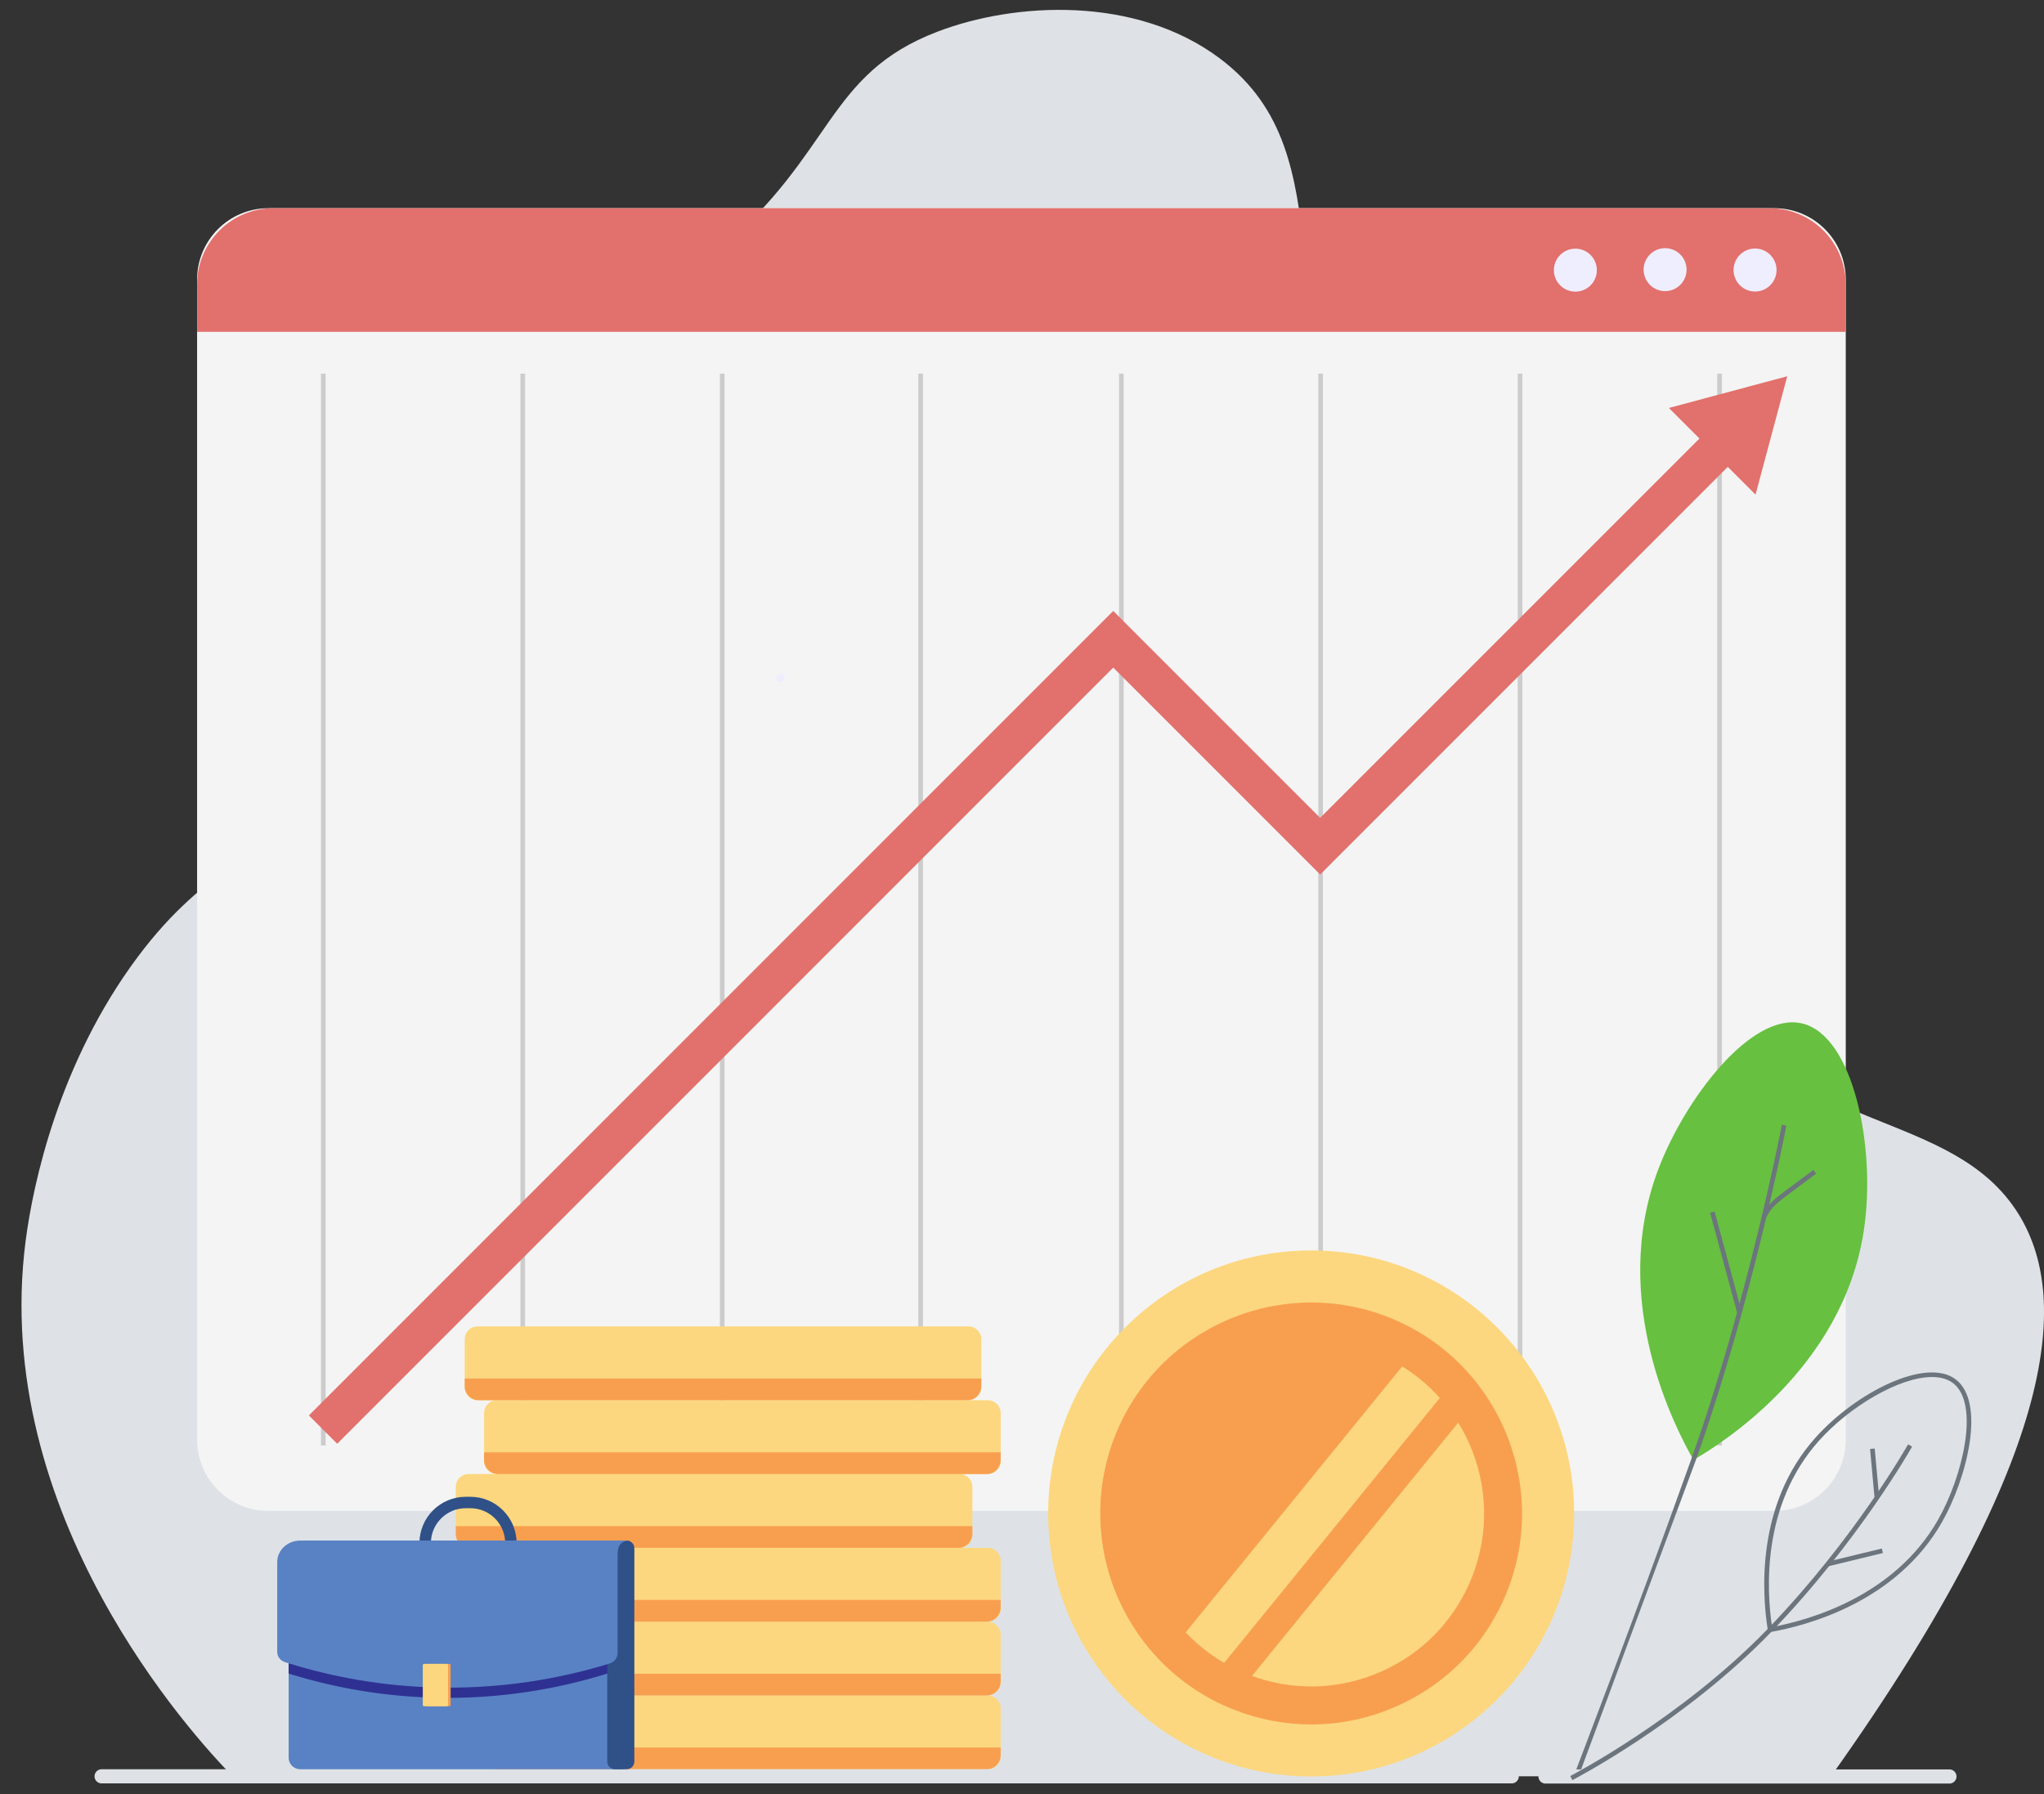 <svg xmlns="http://www.w3.org/2000/svg" xmlns:xlink="http://www.w3.org/1999/xlink" viewBox="0 0 772.41 677.97" xmlns:v="https://vecta.io/nano"><rect x="0" y="0" width="772.41" height="677.97" fill="#333333" stroke="none"/><style><![CDATA[.N{fill:#fcd77f}.O{fill:#f89f4f}.P{fill:#e2706c}]]></style><path d="M87.91 671.18h604.01c88.36-124.09 89.47-182.32 70.94-212.33-24.98-40.46-85.74-29.75-110.71-80.52-23.59-47.95 18.36-82.4-6.04-126.82-25.08-45.65-76.78-22.71-120.78-70.45C474.35 125.74 511.6 60 460.91 22.04 429.22-1.7 383.58.74 354.23 11.98c-42.06 16.11-38.92 45.81-82.53 82.53-72.11 60.73-140.31 29.73-163.05 76.49-19.85 40.81 27.1 74.7 3.5 126.81-13.33 29.43-32.87 27.29-60.14 63.82-29.75 39.85-39.51 85.58-42.32 107.2-13.44 103.6 63.51 187.38 78.22 202.35z" fill="#dee2e6"/><path d="M670.54 570.91h-569.1c-14.89 0-26.96-12.07-26.96-26.96V105.63c0-14.89 12.07-26.96 26.96-26.96h569.1c14.89 0 26.96 12.07 26.96 26.96v438.32c0 14.89-12.08 26.96-26.96 26.96z" fill="#f4f4f4"/><g fill="#ccc"><use xlink:href="#B"/><use xlink:href="#B" x="75.38"/><use xlink:href="#B" x="150.75"/><use xlink:href="#B" x="225.73"/><use xlink:href="#B" x="301.58"/><use xlink:href="#B" x="376.88"/><use xlink:href="#B" x="452.25"/><use xlink:href="#B" x="527.64"/></g><path d="M639.94 551.65c10.05-5.89 56.4-34.39 64.36-86.56 4.77-31.26-3.8-73.83-23.35-78.39-19.07-4.45-44.1 28.3-54.25 54.98-19.02 50.01 6.74 98.47 13.24 109.97z" fill="#67c040"/><g fill="#6c757d"><path d="M596.16 672.17l-1.64-.63c.23-.59 23-59.71 44.59-120.18 21.57-60.41 34.11-125.72 34.24-126.38l1.72.33c-.12.65-12.7 66.1-34.31 126.64l-44.6 120.22z"/><path d="M646.233 458.239l1.699-.459 10.213 37.772-1.699.459zm21.287 1.701l-1.61-.71c1.79-4.08 5.61-6.93 8.67-9.21l10.67-7.97 1.05 1.41-10.67 7.97c-3.05 2.27-6.5 4.85-8.11 8.51z"/></g><path d="M127.43 545.52l-10.7-10.7 303.96-303.97 78.19 78.19 153.09-153.09 10.7 10.7-163.79 163.79-78.19-78.19z" class="P"/><path d="M296.52 256.44c.13-.88-.48-1.69-1.36-1.82s-1.69.48-1.82 1.36.48 1.69 1.36 1.82a1.62 1.62 0 0 0 1.82-1.36z" fill="#efeefe"/><path d="M187.81 640.62h185.46a4.88 4.88 0 0 1 4.88 4.88v18.14a4.88 4.88 0 0 1-4.88 4.88H187.81a4.88 4.88 0 0 1-4.88-4.88V645.5a4.89 4.89 0 0 1 4.88-4.88z" class="N"/><use xlink:href="#C" class="O"/><use xlink:href="#D" class="N"/><use xlink:href="#C" y="-27.89" class="O"/><use xlink:href="#D" y="-27.89" class="N"/><use xlink:href="#C" y="-55.78" class="O"/><path d="M177.12 556.96h185.46a4.88 4.88 0 0 1 4.88 4.88v18.14a4.88 4.88 0 0 1-4.88 4.88H177.12a4.88 4.88 0 0 1-4.88-4.88v-18.14a4.88 4.88 0 0 1 4.88-4.88z" class="N"/><path d="M172.24 579.52c0 2.94 2.39 5.33 5.33 5.33h184.55c2.94 0 5.33-2.39 5.33-5.33v-2.87H172.24v2.87z" class="O"/><path d="M187.81 529.07h185.46a4.88 4.88 0 0 1 4.88 4.88v18.14a4.88 4.88 0 0 1-4.88 4.88H187.81a4.88 4.88 0 0 1-4.88-4.88v-18.14a4.89 4.89 0 0 1 4.88-4.88z" class="N"/><use xlink:href="#C" y="-111.55" class="O"/><path d="M180.49 501.19h185.46a4.88 4.88 0 0 1 4.88 4.88v18.14a4.88 4.88 0 0 1-4.88 4.88H180.49a4.88 4.88 0 0 1-4.88-4.88v-18.14c.01-2.7 2.19-4.88 4.88-4.88z" class="N"/><path d="M175.62 523.74c0 2.94 2.39 5.33 5.33 5.33H365.5c2.94 0 5.33-2.39 5.33-5.33v-2.87H175.62v2.87z" class="O"/><path d="M668.67 78.67H103.3c-15.92 0-28.82 12.9-28.82 28.82v17.89H697.5v-17.89c0-15.91-12.91-28.82-28.83-28.82z" class="P"/><g fill="#efeefe"><path d="M671.34 102.03a8.13 8.13 0 0 0-8.12-8.12 8.13 8.13 0 0 0-8.12 8.12 8.13 8.13 0 0 0 8.12 8.12 8.12 8.12 0 0 0 8.12-8.12z"/><circle transform="matrix(.987 -.16 .16 .987 -8.217 101.876)" cx="629.3" cy="102.03" r="8.12"/><circle transform="matrix(.707 -.707 .707 .707 102.241 450.884)" cx="595.39" cy="102.03" r="8.12"/></g><path d="M571.26 673.86H38.4a2.67 2.67 0 0 1 0-5.34h532.87a2.67 2.67 0 0 1 2.67 2.67 2.68 2.68 0 0 1-2.68 2.67zm165.41.06H584.04a2.67 2.67 0 0 1 0-5.34h152.63a2.67 2.67 0 0 1 0 5.34z" fill="#dee2e6"/><path d="M162.83 583.08c0-7.29 5.91-13.2 13.2-13.2h1.68c7.29 0 13.2 5.91 13.2 13.2.33.2.99.54 1.89.6 1.21.08 2.1-.4 2.43-.6h0c0-9.68-7.85-17.52-17.53-17.52h-1.68c-9.68 0-17.52 7.85-17.52 17.53.32.2 1.05.59 2.07.62 1.13.01 1.94-.44 2.26-.63z" fill="#305187"/><path d="M235.46 668.51H113.47a4.39 4.39 0 0 1-4.39-4.39V589.7c0-4.19 3.4-7.59 7.59-7.59h118.8v86.4z" fill="#5982c4"/><path d="M221.71 601.29v-15.32H113.39c-1.25 0-2.44.25-3.51.71a8.07 8.07 0 0 0-.81 3.54v42.12c14.3 4.47 31.99 8.26 52.39 9.05 26.92 1.04 50.03-3.45 67.85-8.97 1.78-.55 2.98-2.12 2.98-3.89v-27.24h-10.58z" fill="#2e3192"/><path d="M236.82 668.51h-4.44c-1.6 0-2.9-1.3-2.9-2.9v-76.18c0-4.05 3.29-7.34 7.34-7.34h0c1.6 0 2.9 1.3 2.9 2.9v80.62c0 1.6-1.3 2.9-2.9 2.9z" fill="#305187"/><path d="M233.38 589.43c0-3.59-.15-6.57 3.49-7.21v-.11H113.43c-4.79 0-8.67 3.63-8.67 8.11v33.97c0 1.75 1.19 3.31 2.96 3.87 14.66 4.65 32.97 8.66 54.2 9.47 27.15 1.04 50.47-3.45 68.45-8.97 1.8-.55 3.01-2.12 3.01-3.89v-35.24z" fill="#5982c4"/><path d="M161.23 644.71h8.57a.49.49 0 0 0 .49-.49v-15.03a.49.49 0 0 0-.49-.49h-8.57a.49.49 0 0 0-.49.49v15.03a.49.49 0 0 0 .49.49z" class="O"/><path d="M160.26 644.71h8.57a.49.49 0 0 0 .49-.49V629.2a.49.49 0 0 0-.49-.49h-8.57a.49.49 0 0 0-.49.49v15.02a.49.49 0 0 0 .49.49z" class="N"/><path d="M675.38 142.17l-44.72 11.98 32.74 32.74z" class="P"/><circle cx="495.48" cy="571.86" r="99.38" class="N"/><circle transform="matrix(.707 -.707 .707 .707 -259.246 517.854)" cx="495.48" cy="571.86" r="79.51" class="O"/><path d="M590.85 569.02l-30.29-43.15-98.64 121.14 54.06 13.96zm-52.107-63.593l14.384 11.712-98.644 121.141-14.384-11.712z" class="N"/><path d="M495.51 651.59c-9.72 0-19.45-1.8-28.79-5.42-40.98-15.86-61.41-62.1-45.55-103.08s62.1-61.41 103.08-45.55 61.41 62.1 45.55 103.08c-7.68 19.85-22.64 35.52-42.11 44.12-10.31 4.57-21.24 6.85-32.18 6.85zm.05-145.07c-26.21 0-51 15.88-61.01 41.76-13.01 33.6 3.75 71.52 37.35 84.52 16.28 6.3 34.03 5.89 50-1.17 15.96-7.05 28.23-19.9 34.53-36.18h0c13.01-33.6-3.75-71.52-37.35-84.52-7.74-2.99-15.7-4.41-23.52-4.41z" class="O"/><g fill="#6c757d"><path d="M668.18 616.83l-.14-.88c-2.15-13.41-4.71-47.35 18.02-72.74 15.37-17.16 41.87-30.51 53.01-21.99 11.46 8.76 4.18 37.47-5.24 53.97-17.21 30.18-51.04 39.06-64.78 41.48l-.87.16zm61.91-96.52c-12.33 0-31.1 11.1-42.71 24.07-21.75 24.29-19.81 56.68-17.73 70.4 14.01-2.59 46.19-11.56 62.68-40.46 9.3-16.3 15.96-43.86 5.7-51.71-2.09-1.58-4.81-2.3-7.94-2.3z"/><path d="M594.18 672.63l-.8-1.56c.42-.21 42.2-21.92 74.91-55.87 32.73-33.99 52.56-69.1 52.75-69.45l1.53.86c-.2.35-20.13 35.66-53.02 69.81-32.92 34.17-74.95 56-75.37 56.21z"/><path d="M690.715 590.064l20.418-4.954.413 1.701-20.418 4.954zm15.963-42.573l1.753-.161 1.664 18.134-1.753.161z"/></g><defs ><path id="B" d="M121.29 141.19h1.76v404.99h-1.76z"/><path id="C" d="M182.93 663.18c0 2.94 2.39 5.33 5.33 5.33h184.55c2.94 0 5.33-2.39 5.33-5.33v-2.87H182.93v2.87z"/><path id="D" d="M187.81 612.74h185.46a4.88 4.88 0 0 1 4.88 4.88v18.14a4.88 4.88 0 0 1-4.88 4.88H187.81a4.88 4.88 0 0 1-4.88-4.88v-18.14a4.88 4.88 0 0 1 4.88-4.88z"/></defs></svg>